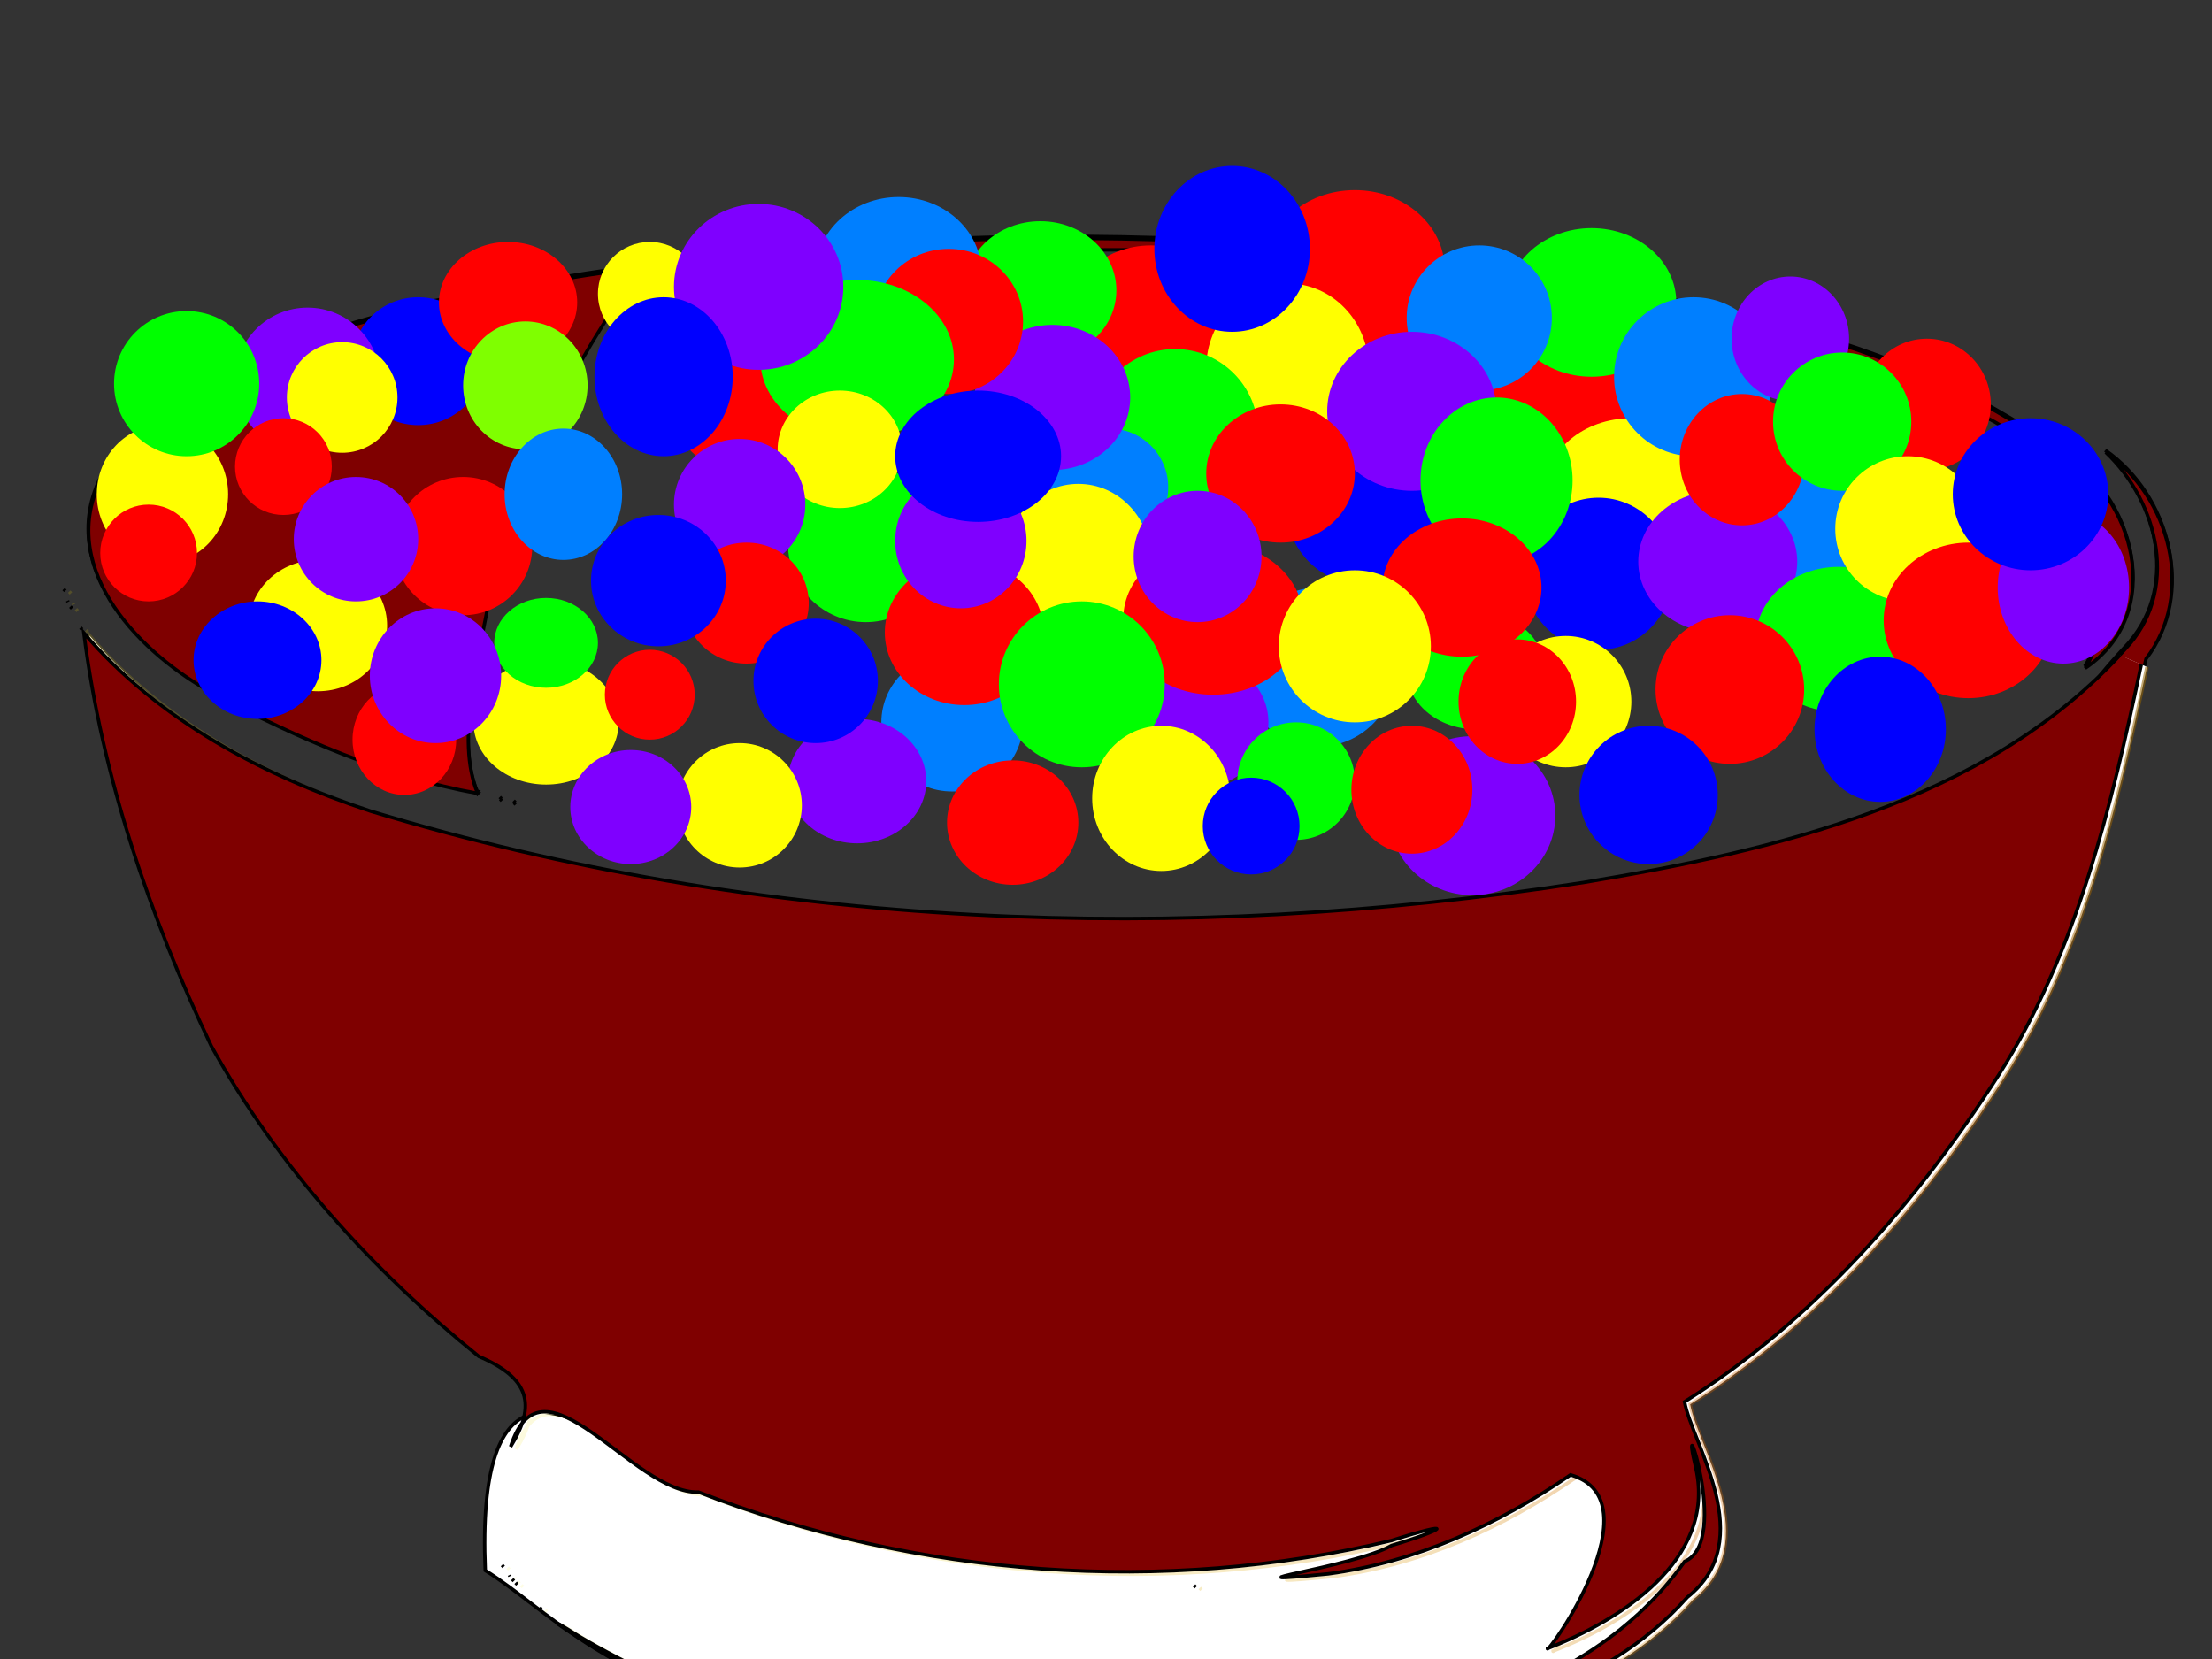 <?xml version="1.0"?><svg width="640" height="480" xmlns="http://www.w3.org/2000/svg" xmlns:xlink="http://www.w3.org/1999/xlink">
 <rect width="100%" height="100%" fill="#333333" stroke="none"/>
 <title>spidey-bites</title>
 <desc>two part bowl and egg shapes to hide behind bowl front and in front of bowl back rim</desc>
 <defs>
  <linearGradient id="linearGradient2066">
   <stop id="stop2068" offset="0" stop-opacity="0.694" stop-color="#636100"/>
   <stop id="stop2072" offset="0.5" stop-opacity="0.345" stop-color="#ce6100"/>
   <stop id="stop2074" offset="0.75" stop-opacity="0.173" stop-color="#e6ce00"/>
   <stop id="stop2076" offset="0.875" stop-opacity="0.086" stop-color="#f2eb00"/>
   <stop id="stop2078" offset="0.938" stop-opacity="0.043" stop-color="#f8f000"/>
   <stop id="stop2080" offset="0.938" stop-opacity="0.02" stop-color="#fba800"/>
   <stop id="stop2070" offset="1" stop-opacity="0" stop-color="#ff6100"/>
  </linearGradient>
  <linearGradient id="linearGradient2098" x1="1.308" x2="-0.142" xlink:href="#linearGradient2066" y1="-0.073" y2="0.679"/>
 </defs>
 <g>
  <title>Layer 1</title>
  <g id="g2864" stroke="#000000">
   <path d="m138.08,228.999c-6.572,-15.786 0.576,-39.863 3.739,-58.4c7.344,-31.535 21.205,-61.735 39.762,-88.047c52.837,-10.434 107.646,-11.119 161.572,-10.78c69.31,1.443 138.948,12.354 204.368,35.548c19.867,8.766 41.064,18.058 55.746,34.476c0.678,16.668 9.566,35.489 -0.066,50.96c23.544,-15.92 14.374,-49.798 -7.347,-62.445c-47.811,-34.913 -108.519,-43.189 -165.302,-53.497c-102.164,-14.207 -207.021,-10.348 -307.937,10.816c-33.954,9.665 -74.112,18.958 -93.854,51.141c-12.132,25.927 12.133,50.148 33.23,61.522c23.712,12.7 49.573,23.881 76.09,28.705l-0,-0l0,0zm471.048,-98.732c15.424,14.628 21.523,40.398 5.496,57.121c-39.707,42.651 -2.475,43.511 6.17,2.671c14.463,-18.865 6.87,-46.926 -11.666,-59.792m-464.528,100.34l0.496,0.512l-0.496,-0.512zm4.011,1.066l0.497,0.512l-0.497,-0.512z" id="path1308" fill-rule="evenodd" fill="#7f0000"/>
   <path d="m138.199,229.569c-6.572,-15.786 0.576,-39.863 3.74,-58.401c7.344,-31.535 21.204,-61.734 39.762,-88.046c52.837,-10.434 107.646,-11.119 161.572,-10.78c69.31,1.443 138.947,12.354 204.367,35.548c19.868,8.765 41.065,18.058 55.746,34.476c0.679,16.668 9.566,35.489 -0.065,50.96c23.543,-15.919 14.374,-49.798 -7.348,-62.445c-47.811,-34.913 -108.519,-43.189 -165.302,-53.497c-102.163,-14.207 -207.021,-10.349 -307.937,10.816c-33.954,9.665 -74.111,18.958 -93.854,51.141c-12.131,25.927 12.134,50.147 33.231,61.522c23.711,12.7 49.573,23.881 76.089,28.705l0,-0l0,0zm471.049,-98.733c15.423,14.629 21.523,40.398 5.496,57.121c-39.708,42.651 -2.475,43.511 6.169,2.671c14.464,-18.865 6.871,-46.926 -11.665,-59.792m-464.528,100.34l0.495,0.512l-0.495,-0.512zm4.01,1.067l0.497,0.512l-0.497,-0.512z" id="path1320" fill-rule="evenodd" fill="#7f0000"/>
  </g>
  <path d="m173.304,414.643c20.75,11.273 11.666,12.569 87.507,33.03c56.586,5.682 87.241,5.029 129.547,-0.109c23.089,-3.343 36.784,-7.068 71.286,-26.134l24.874,-9.003c9.404,17.695 26.071,37.346 -19.678,67.396c-11.043,5.564 -28.406,12.692 -39.536,15.356c-9.33,1.313 -32.493,9.231 -41.879,10.044c-12.135,0.661 -50.338,3.674 -62.466,4.461c-33.781,2.137 -84.571,-7.509 -100.886,-12.943c-47.804,-10.922 -64.062,-31.433 -81.67,-42.359c-2.519,-60.357 22.853,-45.577 32.903,-39.739z" id="path3672" stroke-width="1px" stroke="#000000" fill-rule="nonzero" fill="#ffffff"/>
  <path d="m615.006,190.298c-39.707,42.651 -99.917,56.552 -155.31,65.781c-116.48,18.053 -237.686,13.598 -350.829,-20.657c-31.27,-10.332 -61.273,-26.267 -82.975,-51.549c5.246,41.468 18.915,81.699 36.855,119.475c19.266,34.805 46.643,64.986 77.418,89.827c14.48,6.186 16.833,13.852 9.207,26.112c9.181,-29.013 35.54,13.812 54.348,13.148c63.269,24.618 134.504,29.877 200.529,14.017c19.12,-6.116 15.749,-3.2 0.027,1.431c-11.238,6.409 -53.49,11.615 -18.367,8.215c25.476,-3.387 49.165,-14.223 70.127,-28.649c25.254,7.24 -6.902,52.579 -6.701,50.267c21.073,-8.13 48.693,-25.625 43.015,-51.933c-5.635,-23.558 10.497,21 -3.311,26.733c-28.729,40.505 -81.905,48.981 -127.808,55.384c-65.13,6.578 -134.877,0.158 -192.124,-33.78c-22.53,-14.118 22.298,16.296 32.561,17.274c60.135,21.511 126.08,23.46 188.952,15.44c35.186,-7.408 74.303,-15.901 99.196,-43.961c20.91,-16.531 1.349,-44.413 -0.797,-56.563c37.237,-23.452 67.237,-57.707 90.893,-94.54c22.767,-35.837 32.62,-77.96 41.265,-118.8m-601.143,-21.796l0.496,0.511l-0.496,-0.511zm1.126,3.379l0.163,0.339l-0.163,-0.339zm0.815,1.694l0.496,0.512l-0.496,-0.512zm2.933,6.098l0.496,0.512l-0.496,-0.512zm121.962,271.222l0.496,0.512l-0.496,-0.512zm2.14,2.89l0.163,0.339l-0.163,-0.339zm198.114,3.002l0.496,0.511l-0.496,-0.511zm-197.292,-1.812l0.496,0.511l-0.496,-0.511zm0.991,1.023l0.497,0.511l-0.497,-0.511zm6.945,7.164l0.496,0.512l-0.496,-0.512z" id="path2094" stroke="url(#linearGradient2098)" fill-rule="evenodd" fill="#ffffff"/>
  <path d="m613.375,189.568c-39.707,42.651 -99.917,56.552 -155.31,65.781c-116.48,18.053 -237.686,13.598 -350.829,-20.657c-31.27,-10.332 -61.273,-26.267 -82.975,-51.549c5.246,41.468 18.915,81.699 36.855,119.475c19.266,34.805 46.643,64.986 77.418,89.827c14.48,6.186 16.833,13.852 9.207,26.112c9.181,-29.013 35.54,13.812 54.348,13.148c63.269,24.618 134.504,29.877 200.529,14.017c19.12,-6.116 15.749,-3.2 0.027,1.431c-11.238,6.409 -53.49,11.615 -18.367,8.215c25.476,-3.387 49.165,-14.222 70.127,-28.649c25.254,7.24 -6.902,52.579 -6.701,50.267c21.073,-8.13 48.693,-25.625 43.015,-51.933c-5.635,-23.558 10.497,21 -3.311,26.733c-28.729,40.505 -81.905,48.981 -127.808,55.384c-65.13,6.578 -134.877,0.158 -192.124,-33.78c-22.53,-14.118 22.298,16.296 32.561,17.274c60.135,21.511 126.08,23.46 188.952,15.44c35.186,-7.408 74.303,-15.901 99.196,-43.961c20.91,-16.531 1.349,-44.413 -0.797,-56.564c37.237,-23.452 67.237,-57.707 90.893,-94.54c22.767,-35.837 32.62,-77.96 41.265,-118.8m-601.143,-21.796l0.496,0.511l-0.496,-0.511zm1.126,3.379l0.163,0.339l-0.163,-0.339zm0.815,1.694l0.496,0.512l-0.496,-0.512zm2.933,6.098l0.496,0.512l-0.496,-0.512zm121.962,271.222l0.496,0.512l-0.496,-0.512zm2.14,2.89l0.163,0.339l-0.163,-0.339zm198.114,3.002l0.496,0.511l-0.496,-0.511zm-197.292,-1.812l0.496,0.511l-0.496,-0.511zm0.991,1.023l0.497,0.511l-0.497,-0.511zm6.945,7.164l0.496,0.512l-0.496,-0.512z" id="path4" stroke="#000000" fill-rule="evenodd" fill="#7f0000"/>
  <ellipse fill="#ff0000" stroke-dasharray="null" cx="333" cy="94" id="svg_1" rx="25" ry="23"/>
  <ellipse fill="#ff0000" stroke-dasharray="null" cx="451" cy="122.5" id="svg_2" rx="27" ry="23.5"/>
  <ellipse fill="#ff0000" stroke-dasharray="null" cx="392" cy="78" id="svg_3" rx="26" ry="23"/>
  <ellipse fill="#00ff00" stroke-width="null" stroke-dasharray="null" stroke-linejoin="null" stroke-linecap="null" cx="460.5" cy="87.5" id="svg_4" rx="24.5" ry="21.5"/>
  <ellipse fill="#ffff00" stroke-width="null" stroke-dasharray="null" stroke-linejoin="null" stroke-linecap="null" cx="372.5" cy="106.5" id="svg_5" rx="23.5" ry="24.5"/>
  <ellipse fill="#00ff00" stroke-width="null" stroke-dasharray="null" stroke-linejoin="null" stroke-linecap="null" cx="301" cy="84" id="svg_6" rx="22" ry="20"/>
  <ellipse fill="#00ff00" stroke-width="null" stroke-dasharray="null" stroke-linejoin="null" stroke-linecap="null" cx="340" cy="125" id="svg_7" rx="24" ry="24"/>
  <ellipse fill="#0000ff" stroke-width="null" stroke-dasharray="null" stroke-linejoin="null" stroke-linecap="null" cx="394" cy="146" id="svg_8" rx="22" ry="23"/>
  <ellipse fill="#ffff00" stroke-width="null" stroke-dasharray="null" stroke-linejoin="null" stroke-linecap="null" cx="472" cy="142" id="svg_9" rx="25" ry="21"/>
  <ellipse fill="#007fff" stroke-width="null" stroke-dasharray="null" stroke-linejoin="null" stroke-linecap="null" cx="490" cy="109" id="svg_10" rx="23" ry="23"/>
  <ellipse fill="#007fff" stroke-width="null" stroke-dasharray="null" stroke-linejoin="null" stroke-linecap="null" cx="260" cy="79" id="svg_11" rx="24" ry="22"/>
  <ellipse fill="#0000ff" stroke-width="null" stroke-dasharray="null" stroke-linejoin="null" stroke-linecap="null" cx="356.5" cy="72" id="svg_12" rx="22.5" ry="24"/>
  <ellipse fill="#007fff" stroke-width="null" stroke-dasharray="null" stroke-linejoin="null" stroke-linecap="null" cx="428" cy="92" id="svg_13" rx="21" ry="21"/>
  <ellipse fill="#007fff" stroke-width="null" stroke-dasharray="null" stroke-linejoin="null" stroke-linecap="null" cx="321" cy="141" id="svg_14" rx="17" ry="17"/>
  <ellipse fill="#7f00ff" stroke-width="null" stroke-dasharray="null" stroke-linejoin="null" stroke-linecap="null" cx="408.5" cy="119" id="svg_17" rx="24.5" ry="23"/>
  <ellipse fill="#7f00ff" stroke-width="null" stroke-dasharray="null" stroke-linejoin="null" stroke-linecap="null" cx="304.5" cy="115" id="svg_18" rx="22.5" ry="21"/>
  <ellipse fill="#ff0000" stroke-width="null" stroke-dasharray="null" stroke-linejoin="null" stroke-linecap="null" cx="370.5" cy="137" id="svg_19" rx="21.5" ry="20"/>
  <ellipse fill="#007fff" stroke-width="null" stroke-dasharray="null" stroke-linejoin="null" stroke-linecap="null" cx="275.5" cy="209" id="svg_20" rx="20.5" ry="20"/>
  <ellipse fill="#00ff00" stroke-width="null" stroke-dasharray="null" stroke-linejoin="null" stroke-linecap="null" cx="250.5" cy="157.5" id="svg_21" rx="22.5" ry="22.5"/>
  <ellipse fill="#007fff" stroke-width="null" stroke-dasharray="null" stroke-linejoin="null" stroke-linecap="null" cx="522" cy="155" id="svg_23" rx="18" ry="21"/>
  <ellipse fill="#0000ff" stroke-width="null" stroke-dasharray="null" stroke-linejoin="null" stroke-linecap="null" cx="462.5" cy="166" id="svg_24" rx="21.5" ry="22"/>
  <ellipse fill="#00ff00" stroke-width="null" stroke-dasharray="null" stroke-linejoin="null" stroke-linecap="null" cx="427" cy="194" id="svg_25" rx="20" ry="17"/>
  <ellipse fill="#007fff" stroke-width="null" stroke-dasharray="null" stroke-linejoin="null" stroke-linecap="null" cx="381.5" cy="193" id="svg_26" rx="22.5" ry="23"/>
  <ellipse fill="#ffff00" stroke-width="null" stroke-dasharray="null" stroke-linejoin="null" stroke-linecap="null" cx="312" cy="162" id="svg_27" rx="21" ry="22"/>
  <ellipse fill="#00ff00" stroke-width="null" stroke-dasharray="null" stroke-linejoin="null" stroke-linecap="null" cx="433" cy="139" id="svg_28" rx="22" ry="24"/>
  <ellipse fill="#7f00ff" stroke-width="null" stroke-dasharray="null" stroke-linejoin="null" stroke-linecap="null" cx="346" cy="209" id="svg_29" rx="21" ry="19"/>
  <ellipse fill="#ff0000" stroke-width="null" stroke-dasharray="null" stroke-linejoin="null" stroke-linecap="null" cx="274.5" cy="93" id="svg_30" rx="21.5" ry="21"/>
  <ellipse fill="#7f00ff" stroke-width="null" stroke-dasharray="null" stroke-linejoin="null" stroke-linecap="null" cx="497" cy="162.5" id="svg_31" rx="23" ry="20.5"/>
  <ellipse fill="#ff0000" stroke-width="null" stroke-dasharray="null" stroke-linejoin="null" stroke-linecap="null" cx="423" cy="170" id="svg_32" rx="23" ry="20"/>
  <ellipse fill="#ff0000" stroke-width="null" stroke-dasharray="null" stroke-linejoin="null" stroke-linecap="null" cx="504" cy="133" id="svg_33" rx="18" ry="19"/>
  <ellipse fill="#ff0000" stroke-width="null" stroke-dasharray="null" stroke-linejoin="null" stroke-linecap="null" cx="351" cy="179" id="svg_34" rx="26" ry="22"/>
  <ellipse fill="#ffff00" stroke-width="null" stroke-dasharray="null" stroke-linejoin="null" stroke-linecap="null" cx="392" cy="187" id="svg_35" rx="22" ry="22"/>
  <ellipse fill="#ff0000" stroke-width="null" stroke-dasharray="null" stroke-linejoin="null" stroke-linecap="null" cx="279" cy="183" id="svg_36" rx="23" ry="21"/>
  <ellipse fill="#00ff00" stroke-width="null" stroke-dasharray="null" stroke-linejoin="null" stroke-linecap="null" cx="313" cy="198" id="svg_37" rx="24" ry="24"/>
  <ellipse fill="#7f00ff" stroke-width="null" stroke-dasharray="null" stroke-linejoin="null" stroke-linecap="null" cx="278" cy="156.5" id="svg_38" rx="19" ry="19.5"/>
  <ellipse fill="#7f00ff" stroke-width="null" stroke-dasharray="null" stroke-linejoin="null" stroke-linecap="null" cx="518" cy="98" id="svg_39" rx="17" ry="18"/>
  <ellipse fill="#7f00ff" stroke-width="null" stroke-dasharray="null" stroke-linejoin="null" stroke-linecap="null" cx="346.5" cy="161" id="svg_40" rx="18.5" ry="19"/>
  <ellipse fill="#ff0000" stroke-width="null" stroke-dasharray="null" stroke-linejoin="null" stroke-linecap="null" cx="557.5" cy="117" id="svg_41" rx="18.5" ry="19"/>
  <ellipse fill="#00ff00" stroke-width="null" stroke-dasharray="null" stroke-linejoin="null" stroke-linecap="null" cx="533" cy="122" id="svg_42" rx="20" ry="20"/>
  <ellipse fill="#ffff00" stroke-width="null" stroke-dasharray="null" stroke-linejoin="null" stroke-linecap="null" cx="188" cy="85" id="svg_43" rx="15" ry="15"/>
  <ellipse fill="#00ff00" stroke-width="null" stroke-dasharray="null" stroke-linejoin="null" stroke-linecap="null" cx="532" cy="185" id="svg_45" rx="24" ry="21" stroke="#00ff00"/>
  <ellipse fill="#ffff00" stroke-width="null" stroke-dasharray="null" stroke-linejoin="null" stroke-linecap="null" cx="552" cy="153" id="svg_46" rx="21" ry="21"/>
  <ellipse fill="#ff0000" stroke-width="null" stroke-dasharray="null" stroke-linejoin="null" stroke-linecap="null" cx="569.5" cy="179.5" id="svg_47" rx="24.5" ry="22.5"/>
  <ellipse fill="#ff0000" stroke-width="null" stroke-dasharray="null" stroke-linejoin="null" stroke-linecap="null" cx="500.5" cy="199.5" id="svg_48" rx="21.5" ry="21.5"/>
  <ellipse fill="#ff0000" stroke-width="null" stroke-dasharray="null" stroke-linejoin="null" stroke-linecap="null" cx="213" cy="116" id="svg_49" rx="19" ry="20"/>
  <ellipse fill="#00ff00" stroke-width="null" stroke-dasharray="null" stroke-linejoin="null" stroke-linecap="null" cx="248" cy="104" id="svg_50" rx="28" ry="23"/>
  <ellipse fill="#7f00ff" stroke-width="null" stroke-dasharray="null" stroke-linejoin="null" stroke-linecap="null" cx="219.5" cy="83" id="svg_51" rx="24.5" ry="24"/>
  <ellipse fill="#7f00ff" stroke="#00ff00" stroke-width="null" stroke-dasharray="null" stroke-linejoin="null" stroke-linecap="null" cx="597" cy="170" id="svg_52" rx="19" ry="22"/>
  <ellipse fill="#0000ff" stroke="#00ff00" stroke-width="null" stroke-dasharray="null" stroke-linejoin="null" stroke-linecap="null" cx="587.5" cy="143" id="svg_53" rx="22.5" ry="22"/>
  <ellipse fill="#ffff00" stroke="#00ff00" stroke-width="null" stroke-dasharray="null" stroke-linejoin="null" stroke-linecap="null" cx="243" cy="130" id="svg_54" rx="18" ry="17"/>
  <ellipse fill="#7f00ff" stroke="#00ff00" stroke-width="null" stroke-dasharray="null" stroke-linejoin="null" stroke-linecap="null" cx="214" cy="146" id="svg_55" rx="19" ry="19"/>
  <ellipse fill="#ffff00" stroke="#00ff00" stroke-width="null" stroke-dasharray="null" stroke-linejoin="null" stroke-linecap="null" cx="453" cy="203" id="svg_56" rx="19" ry="19"/>
  <ellipse fill="#0000ff" stroke="#00ff00" stroke-width="null" stroke-dasharray="null" stroke-linejoin="null" stroke-linecap="null" cx="283" cy="132" id="svg_57" rx="24" ry="19"/>
  <ellipse fill="#00ff00" stroke-width="null" stroke-dasharray="null" stroke-linejoin="null" stroke-linecap="null" cx="375" cy="226" id="svg_58" rx="17" ry="17"/>
  <ellipse fill="#ff0000" stroke-width="null" stroke-dasharray="null" stroke-linejoin="null" stroke-linecap="null" cx="216" cy="174.5" id="svg_59" rx="18" ry="17.5"/>
  <ellipse fill="#7f00ff" stroke-width="null" stroke-dasharray="null" stroke-linejoin="null" stroke-linecap="null" cx="248" cy="226" id="svg_60" rx="20" ry="18"/>
  <ellipse fill="#0000ff" stroke-width="null" stroke-dasharray="null" stroke-linejoin="null" stroke-linecap="null" cx="477" cy="230" id="svg_61" rx="20" ry="20"/>
  <ellipse fill="#0000ff" stroke-width="null" stroke-dasharray="null" stroke-linejoin="null" stroke-linecap="null" cx="192" cy="109" id="svg_62" rx="20" ry="23"/>
  <ellipse fill="#0000ff" stroke-width="null" stroke-dasharray="null" stroke-linejoin="null" stroke-linecap="null" cx="236" cy="197" id="svg_63" rx="18" ry="18"/>
  <ellipse fill="#0000ff" stroke-width="null" stroke-dasharray="null" stroke-linejoin="null" stroke-linecap="null" cx="544" cy="211" id="svg_64" rx="19" ry="21"/>
  <ellipse fill="#7f00ff" stroke-width="null" stroke-dasharray="null" stroke-linejoin="null" stroke-linecap="null" cx="426" cy="236" id="svg_65" rx="24" ry="23"/>
  <ellipse fill="#ffff00" stroke-width="null" stroke-dasharray="null" stroke-linejoin="null" stroke-linecap="null" cx="336" cy="231" id="svg_66" rx="20" ry="21"/>
  <ellipse fill="#0000ff" stroke-width="null" stroke-dasharray="null" stroke-linejoin="null" stroke-linecap="null" cx="190.5" cy="168" id="svg_67" rx="19.5" ry="19"/>
  <ellipse fill="#0000ff" stroke-width="null" stroke-dasharray="null" stroke-linejoin="null" stroke-linecap="null" cx="121" cy="104.5" id="svg_68" rx="19" ry="18.5"/>
  <ellipse fill="#ff0000" stroke-width="null" stroke-dasharray="null" stroke-linejoin="null" stroke-linecap="null" cx="134" cy="158" id="svg_69" rx="20" ry="20"/>
  <ellipse fill="#7f00ff" stroke-width="null" stroke-dasharray="null" stroke-linejoin="null" stroke-linecap="null" cx="89" cy="110" id="svg_70" rx="21" ry="21"/>
  <ellipse fill="#ff0000" stroke-width="null" stroke-dasharray="null" stroke-linejoin="null" stroke-linecap="null" cx="147" cy="87.5" id="svg_71" rx="20" ry="17.5"/>
  <ellipse fill="#7fff00" stroke-width="null" stroke-dasharray="null" stroke-linejoin="null" stroke-linecap="null" cx="152" cy="111.5" id="svg_72" rx="18" ry="18.5"/>
  <ellipse fill="#ffff00" stroke-width="null" stroke-dasharray="null" stroke-linejoin="null" stroke-linecap="null" cx="99" cy="115" id="svg_73" rx="16" ry="16"/>
  <ellipse fill="#ffff00" stroke-width="null" stroke-dasharray="null" stroke-linejoin="null" stroke-linecap="null" cx="47" cy="143" id="svg_74" rx="19" ry="20"/>
  <ellipse fill="#ffff00" stroke-width="null" stroke-dasharray="null" stroke-linejoin="null" stroke-linecap="null" cx="92" cy="181" id="svg_75" rx="20" ry="19"/>
  <ellipse fill="#007fff" stroke-width="null" stroke-dasharray="null" stroke-linejoin="null" stroke-linecap="null" cx="163" cy="143" id="svg_76" rx="17" ry="19"/>
  <ellipse fill="#ffff00" stroke-width="null" stroke-dasharray="null" stroke-linejoin="null" stroke-linecap="null" cx="158" cy="209" id="svg_77" rx="21" ry="18"/>
  <ellipse fill="#ffff00" stroke-width="null" stroke-dasharray="null" stroke-linejoin="null" stroke-linecap="null" cx="214" cy="233" id="svg_78" rx="18" ry="18"/>
  <ellipse fill="#00ff00" stroke-width="null" stroke-dasharray="null" stroke-linejoin="null" stroke-linecap="null" cx="158" cy="186" id="svg_79" rx="15" ry="13"/>
  <ellipse fill="#00ff00" stroke-width="null" stroke-dasharray="null" stroke-linejoin="null" stroke-linecap="null" cx="54" cy="111" id="svg_80" rx="21" ry="21"/>
  <ellipse fill="#ff0000" stroke-width="null" stroke-dasharray="null" stroke-linejoin="null" stroke-linecap="null" cx="43" cy="160" id="svg_81" rx="14" ry="14"/>
  <ellipse fill="#ff0000" stroke-width="null" stroke-dasharray="null" stroke-linejoin="null" stroke-linecap="null" cx="117" cy="214" id="svg_82" rx="15" ry="16"/>
  <ellipse fill="#ff0000" stroke-width="null" stroke-dasharray="null" stroke-linejoin="null" stroke-linecap="null" cx="82" cy="135" id="svg_83" rx="14" ry="14"/>
  <ellipse fill="#ff0000" stroke-width="null" stroke-dasharray="null" stroke-linejoin="null" stroke-linecap="null" cx="188" cy="201" id="svg_84" rx="13" ry="13"/>
  <ellipse fill="#0000ff" stroke-width="null" stroke-dasharray="null" stroke-linejoin="null" stroke-linecap="null" cx="74.5" cy="191" id="svg_85" rx="18.5" ry="17"/>
  <ellipse fill="#0000ff" stroke-width="null" stroke-dasharray="null" stroke-linejoin="null" stroke-linecap="null" cx="362" cy="239" id="svg_86" rx="14" ry="14"/>
  <ellipse fill="#ff0000" stroke-width="null" stroke-dasharray="null" stroke-linejoin="null" stroke-linecap="null" cx="439" cy="203" id="svg_87" rx="17" ry="18"/>
  <ellipse fill="#ff0000" stroke-width="null" stroke-dasharray="null" stroke-linejoin="null" stroke-linecap="null" cx="408.5" cy="228.5" id="svg_88" rx="17.5" ry="18.5"/>
  <ellipse fill="#ff0000" stroke-width="null" stroke-dasharray="null" stroke-linejoin="null" stroke-linecap="null" cx="293" cy="238" id="svg_89" rx="19" ry="18"/>
  <ellipse fill="#7f00ff" stroke-width="null" stroke-dasharray="null" stroke-linejoin="null" stroke-linecap="null" cx="103" cy="156" id="svg_90" rx="18" ry="18"/>
  <ellipse fill="#7f00ff" stroke-width="null" stroke-dasharray="null" stroke-linejoin="null" stroke-linecap="null" cx="182.5" cy="233.5" id="svg_91" rx="17.5" ry="16.5"/>
  <ellipse fill="#7f00ff" stroke-width="null" stroke-dasharray="null" stroke-linejoin="null" stroke-linecap="null" cx="126" cy="195.5" id="svg_92" rx="19" ry="19.5"/>
 </g>
</svg>